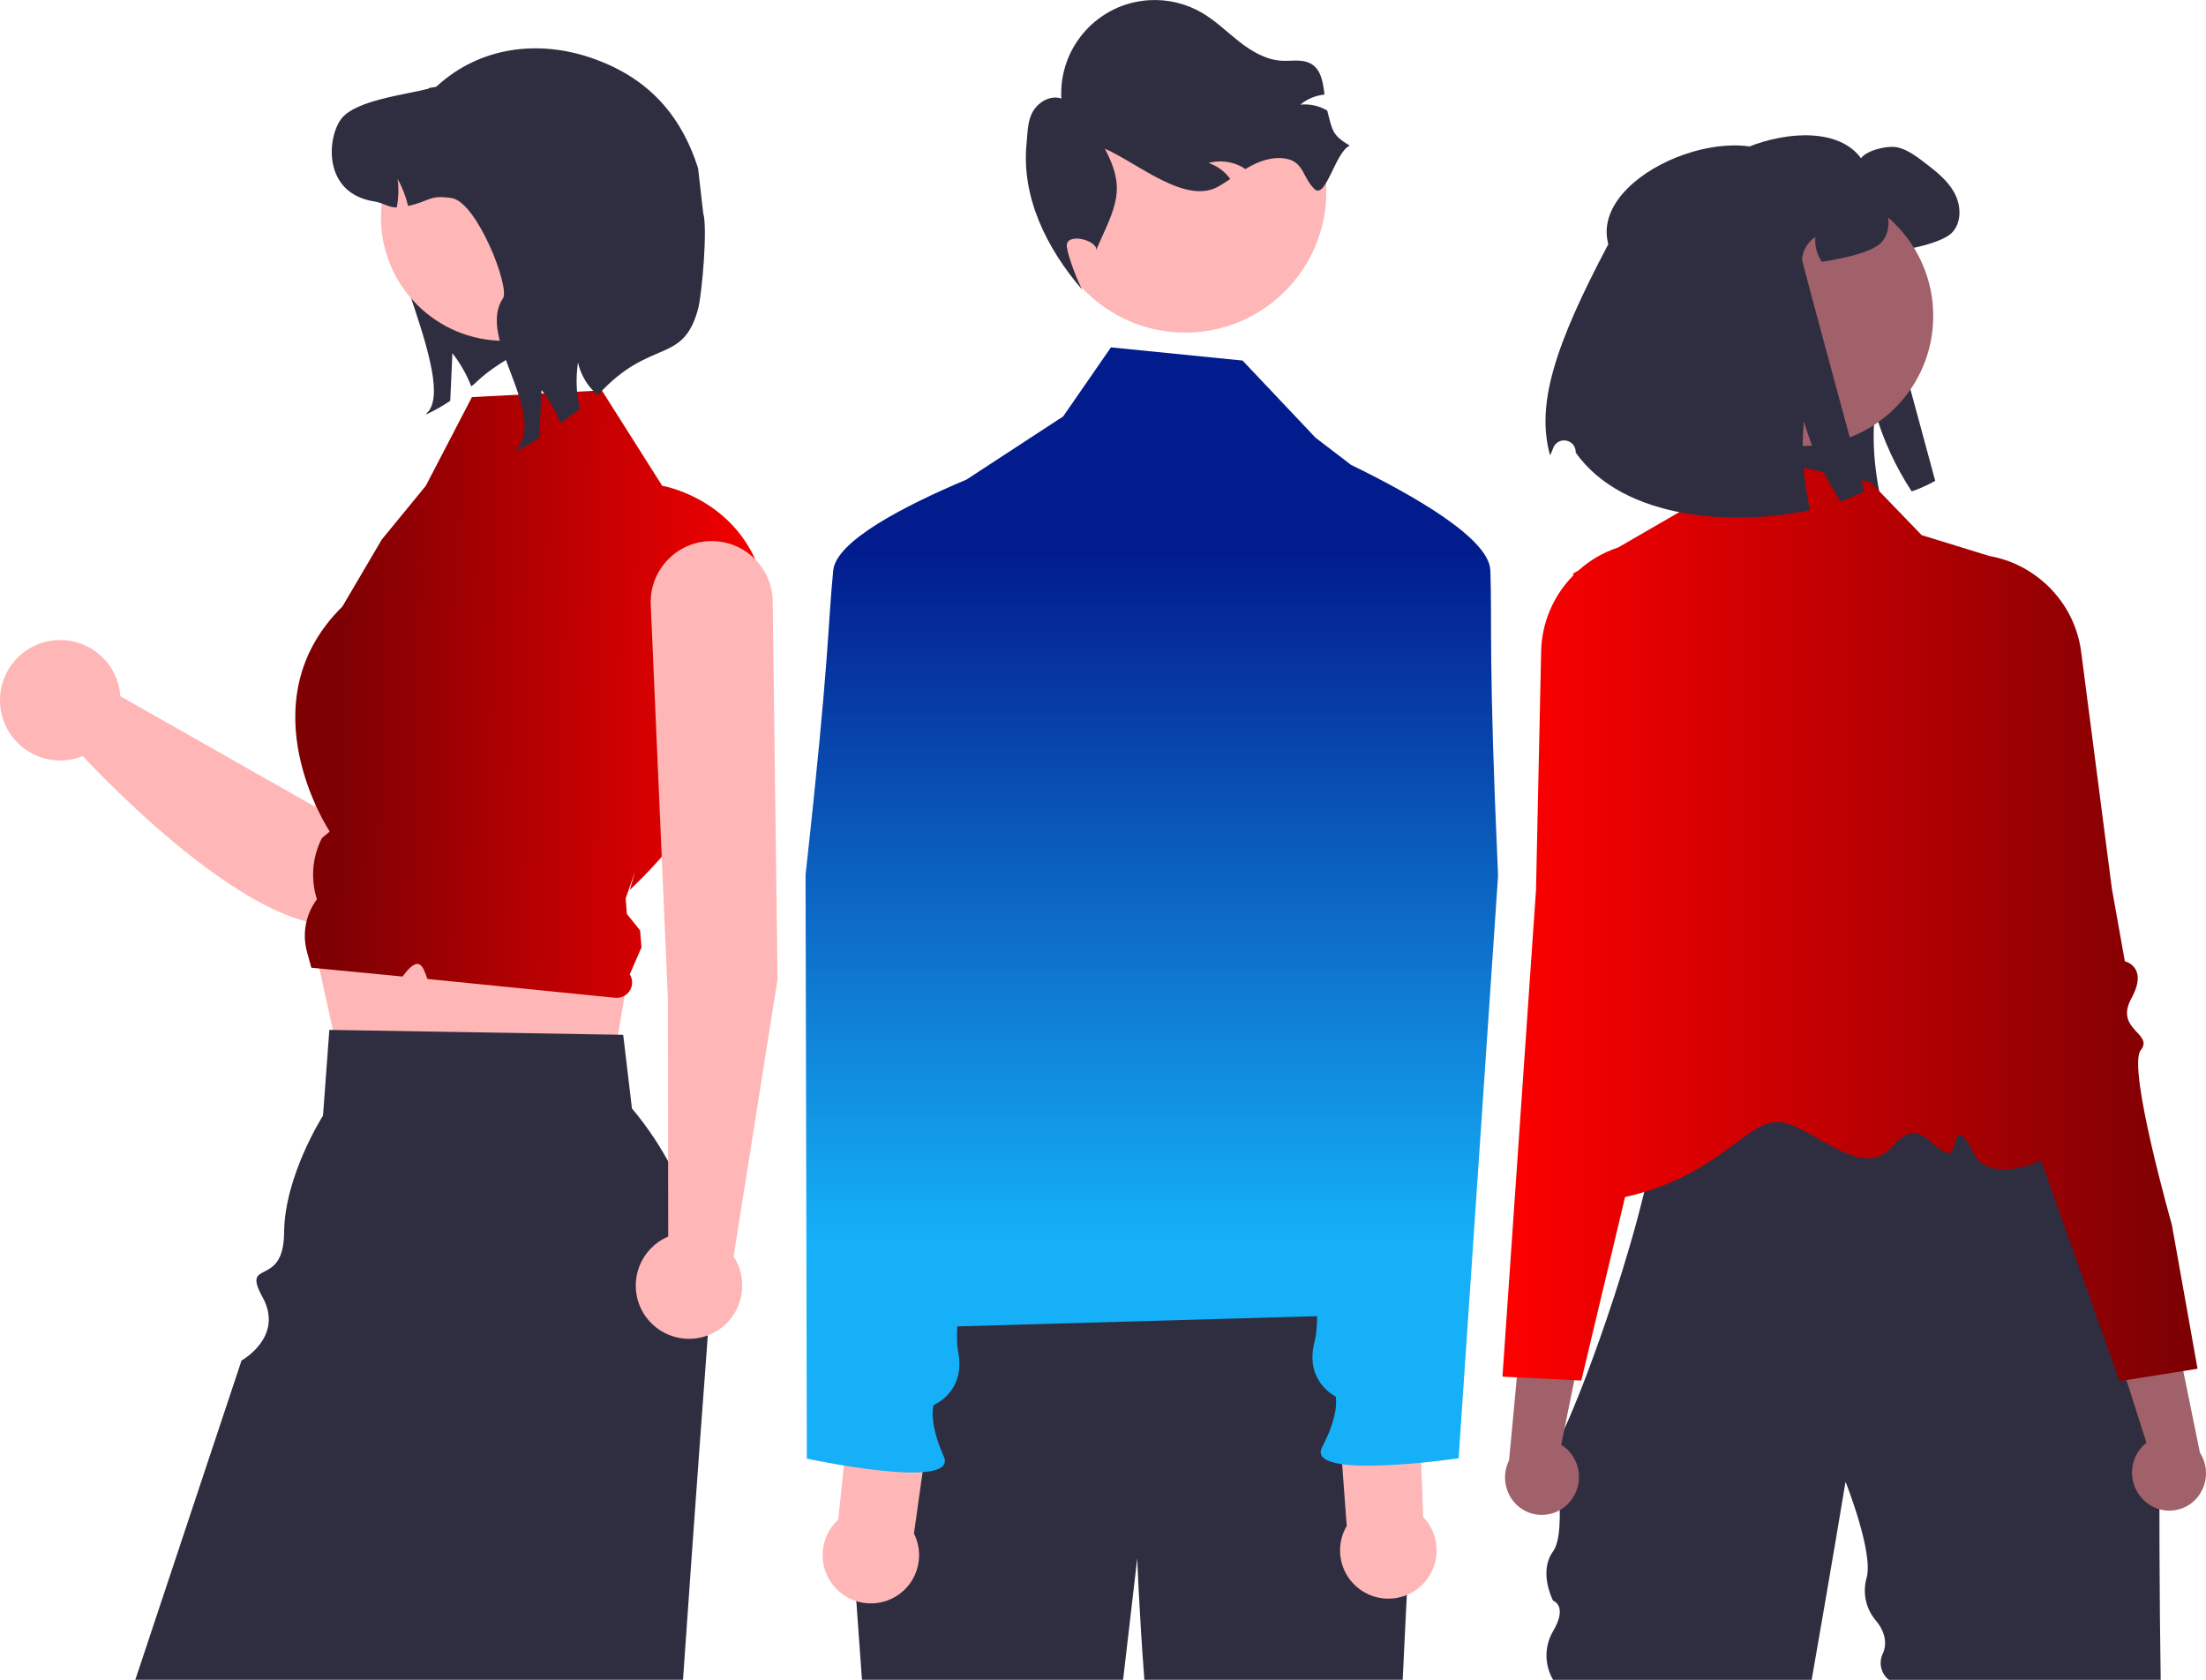 <?xml version="1.0" encoding="UTF-8"?>
<svg id="Laag_1" data-name="Laag 1" xmlns="http://www.w3.org/2000/svg" xmlns:xlink="http://www.w3.org/1999/xlink" viewBox="0 0 592.6 451.27">
  <defs>
    <style>
      .cls-1 {
        fill: url(#Naamloos_verloop_103-2);
      }

      .cls-1, .cls-2, .cls-3, .cls-4, .cls-5, .cls-6 {
        stroke-width: 0px;
      }

      .cls-2 {
        fill: #ffb6b6;
      }

      .cls-3 {
        fill: url(#Naamloos_verloop_103);
      }

      .cls-4 {
        fill: #a0616a;
      }

      .cls-5 {
        fill: url(#Naamloos_verloop_10);
      }

      .cls-6 {
        fill: #2f2e41;
      }
    </style>
    <linearGradient id="Naamloos_verloop_103" data-name="Naamloos verloop 103" x1="403.61" y1="245.73" x2="590.33" y2="245.73" gradientUnits="userSpaceOnUse">
      <stop offset="0" stop-color="red"/>
      <stop offset=".96" stop-color="#7f0003"/>
    </linearGradient>
    <linearGradient id="Naamloos_verloop_103-2" data-name="Naamloos verloop 103" x1="214.22" y1="701.07" x2="87.16" y2="703.51" gradientTransform="translate(0 888.51) scale(1 -1)" xlink:href="#Naamloos_verloop_103"/>
    <linearGradient id="Naamloos_verloop_10" data-name="Naamloos verloop 10" x1="309.41" y1="555.29" x2="309.41" y2="741.3" gradientTransform="translate(0 888.51) scale(1 -1)" gradientUnits="userSpaceOnUse">
      <stop offset="0" stop-color="#15b0f8"/>
      <stop offset="1" stop-color="#021b8d"/>
    </linearGradient>
  </defs>
  <path class="cls-6" d="M451.11,62.91c-5.31-19.38,37.55-35.99,48.81-20.39,1.57-2.22,7.35-3.57,10-2.89s4.89,2.38,7.06,4.03c2.99,2.3,6.1,4.68,7.94,7.99,1.85,3.29,2.14,7.79-.35,10.64-1.97,2.27-7.8,3.74-10.77,4.34-2.07.42-3.81.76-5.31,1.01-1.36-1.96-1.99-4.33-1.77-6.71-2.04,1.38-3.36,3.59-3.59,6.04-.04.5,16.73,62.2,16.73,62.2-2.01,1.15-4.13,2.1-6.33,2.84-4.34-6.64-7.67-13.89-9.87-21.5-.51,5.1-.44,10.23.19,15.31.34,2.85.82,5.68,1.44,8.48-19.93,4.3-49.9,2.89-62.94-15.41v-.23c-.02-1.72-1.44-3.09-3.16-3.07-1.27.02-2.4.8-2.86,1.98-.32.81-.61,1.51-.87,2.06-3.8-13.58,1.12-29.3,15.64-56.74v.02Z"/>
  <path class="cls-6" d="M417.2,387.77v.63c-.02-.21-.02-.42,0-.63Z"/>
  <path class="cls-6" d="M436.71,278.11c.51-.14,1.02-.24,1.54-.3-.6.1-1.11.2-1.54.3Z"/>
  <path class="cls-6" d="M436.26,278.22c.14-.04.29-.08.45-.12-.15.04-.3.07-.45.12Z"/>
  <path class="cls-6" d="M580.43,451.27h-73.04c-2.15-1.71-2.8-4.7-1.56-7.15,2-4.58-1.91-8.76-1.91-8.76-2.7-3.16-3.63-7.45-2.5-11.45,1.94-6.76-5.65-25.84-5.65-25.84,0,0-4.09,24.63-9.1,53.2h-69.46c-2.37-4.04-2.37-9.04,0-13.07,4.05-6.86,0-8.18,0-8.18,0,0-4.05-7.68,0-13.26s0-28.35,0-28.35c.15,1.01,1.31-.82,3.08-4.66,2.7-5.84,6.83-16.34,11.01-28.53,2.98-8.7,5.99-18.27,8.51-27.64h0c.66-2.46,1.28-4.9,1.87-7.31,1.15-4.74,2.14-9.34,2.89-13.66,1.63-9.31,2.17-17.3.92-22.5-1.04-4.33-3.31-6.71-7.22-6.3,2.1-.35,5.17-.68,8.96-.99.68-.05,1.39-.11,2.12-.17,28.26-2.14,88.9-3.36,88.9-3.36l18.57,33.26,23.52,42.13s-.64,56.52.09,102.58h0Z"/>
  <path class="cls-4" d="M421.76,403.39c3.58-4.26,3.11-10.6-1.06-14.29-.41-.35-.85-.67-1.32-.96l7.15-35.11-16.54-9.9-4.6,49.16c-2.09,4.15-1.12,9.2,2.36,12.28,4.09,3.55,10.28,3.11,13.83-.98h0c.06-.07.12-.14.17-.21h0Z"/>
  <path class="cls-4" d="M575.88,403.02c-4.01-3.85-4.23-10.2-.48-14.32.37-.4.78-.76,1.21-1.09l-10.88-34.14,15.38-11.62,9.85,48.38c2.53,3.91,2.1,9.02-1.03,12.46-3.68,3.97-9.89,4.2-13.85.51h0c-.07-.06-.13-.12-.19-.19h-.01Z"/>
  <path class="cls-3" d="M583.4,328.93s-12-42.21-8.34-46.78-7.15-5.46-2.49-13.97-1.77-9.93-1.77-9.93l-3.49-19.57-6.23-48.06-.19-1.43-1.81-13.98c-1.02-8.07-5.29-15.37-11.81-20.24-.16-.13-.33-.25-.5-.37-.77-.55-1.55-1.06-2.35-1.54-3.09-1.82-6.46-3.06-9.95-3.68l-18.25-5.62-13.75-14.25-42.79-9.08-8.5,17.1-16.48,9.54c-3.9,1.28-7.53,3.36-10.64,6.16l-1.49.86s.04.16.11.45h0c-5.43,5.47-8.54,12.82-8.68,20.53l-.03,1.31-1.35,62.68-3.79,55-5.22,75.77,3.87.19,15.44.77,1.87.09,4.44-18.64,5.35-22.42,1.96-8.24h0c27.03-6.09,33.44-22.71,43.16-19.84,9.42,2.77,20.93,15.11,28.63,6.29,7.7-8.83,10.42,1.37,15.29,1.72,2.31.17.92-11.14,6.74.35,2.74,5.41,11.02,4.85,17.94,1.65l15.69,44.13,5.39,15.15,1.86-.29,15.26-2.42,3.83-.61-6.92-38.8v.02Z"/>
  <circle class="cls-4" cx="484.42" cy="84.89" r="34.91"/>
  <path class="cls-6" d="M432.05,65.63c-5.31-19.38,37.55-35.99,48.81-20.39,1.57-2.22,7.35-3.57,10-2.89s4.89,2.38,7.06,4.03c2.99,2.3,6.1,4.68,7.94,7.99,1.85,3.29,2.14,7.79-.35,10.64-1.97,2.27-7.8,3.74-10.77,4.34-2.07.42-3.81.76-5.31,1.01-1.36-1.96-1.99-4.33-1.77-6.71-2.04,1.38-3.36,3.59-3.59,6.04-.04.5,16.73,62.2,16.73,62.2-2.01,1.15-4.13,2.1-6.33,2.84-4.34-6.64-7.67-13.89-9.87-21.5-.51,5.1-.44,10.23.19,15.31.34,2.85.82,5.68,1.44,8.48-19.93,4.3-49.9,2.89-62.94-15.41v-.23c-.02-1.72-1.44-3.09-3.16-3.07-1.27.02-2.4.8-2.86,1.98-.32.81-.61,1.51-.87,2.06-3.8-13.58,1.12-29.3,15.64-56.74v.02Z"/>
  <path class="cls-6" d="M125.54,42.52c-.65,1.51-20.65,1.35-21.57,2.7-7.06,10.39,18.4,54.61,11.34,65.02l-.98,1.17c2.3-1.06,4.52-2.31,6.62-3.73.19-4.26.38-8.53.58-12.79,2.12,2.71,3.82,5.71,5.07,8.91,1.64-1.16,2.99-3.31,10.04-7.54,2.85-3.13,6.14-5.84,9.77-8.04l-20.86-45.7h0Z"/>
  <path class="cls-2" d="M140.06,127.69c-7.67-4.99-17.93-2.83-22.92,4.84-.99,1.52-1.73,3.2-2.17,4.96l-30.4,79.2-52.25-29.66c-.6-8.91-8.31-15.65-17.23-15.05-8.91.6-15.65,8.31-15.05,17.23.6,8.91,8.31,15.65,17.23,15.05,1.7-.11,3.38-.5,4.96-1.14,11,11.74,58.71,59.89,78.46,41.08,16.6-15.81,40.56-77.1,46.32-98.26,1.9-6.94-.91-14.32-6.94-18.25h0Z"/>
  <polygon class="cls-2" points="82.98 247.52 92.58 290.88 162.72 297.22 169.17 259.47 82.98 247.52"/>
  <path class="cls-6" d="M190.13,358.7c-.03.62-.07,1.24-.12,1.86-.67,8.98-1.44,19.34-2.27,30.7-1.31,18.02-2.78,38.54-4.26,60H36.35l28.53-85.76s11.52-6.34,5.66-17c-5.87-10.66,5.68-2.16,5.78-17.38s10.45-31.41,10.45-31.41l1.7-23.04.97.02,76.57,1.28,1.4.03,2.35,19.78c14.28,16.99,21.56,38.78,20.38,60.94v-.02Z"/>
  <path class="cls-1" d="M126.76,106.68l34.91-1.8,16.22,25.62s30.51,5.1,28.4,41.06c-2.11,35.95-37.12,67.5-37.12,67.5l1.5-5.13-2.6,7.43.33,4.17,3.55,4.42.37,4.57-3.14,7.23h0c1.21,1.93.62,4.48-1.32,5.69-.77.48-1.69.7-2.6.61l-50.45-5.06c-1.15-3.16-2.07-6.94-6.67-.65l-4.75-.46-19.76-1.91-1.16-4.24c-1.34-4.88-.35-10.1,2.67-14.15h0c-1.72-5.37-1.27-11.2,1.25-16.25l.09-.19,2.1-1.75s-22.95-34.48,3.4-60.45l10.57-17.98,11.83-14.44,12.39-23.83h0Z"/>
  <circle class="cls-2" cx="135.45" cy="58.45" r="33.11"/>
  <path class="cls-6" d="M160.6,106.14c-2.7-2.25-4.57-5.33-5.34-8.76-.61,4.16-.45,8.4.47,12.51-1.79,1.35-3.53,2.63-5.18,3.79-1.25-3.2-2.95-6.2-5.07-8.91-.2,4.26-.39,8.53-.58,12.79-2.1,1.42-4.31,2.67-6.62,3.73l.98-1.17c7.06-10.41-11.22-29.56-4.15-39.95,1.98-2.91-6.97-25.92-13.79-26.96-6.07-.92-5.81.84-11.69,2.12-.61-2.55-1.56-5-2.82-7.29.34,2.56.26,5.15-.23,7.68-2.09.08-3.73-1.25-5.96-1.59-14.19-2.17-12.75-17.52-8.8-22.39,3.96-4.85,17.12-6.31,23.19-7.89.55-.54,1.81-.2,2.36-.71,11.63-10.64,27.17-12.4,41.16-7.69,14.92,5.03,24.22,14.76,29,29.77l1.37,12.01c1.23,3.86-.32,21.82-1.37,25.74-4.09,15.21-12.8,7.62-26.95,23.19l.02-.02Z"/>
  <path class="cls-2" d="M208.87,263l-1.3-101.51c-.14-8.95-7.44-16.13-16.38-16.13h0c-9.05,0-16.39,7.34-16.39,16.39,0,.29,0,.58.02.87l4.59,105.41.09,64.17c-7.27,3.08-10.67,11.48-7.58,18.75,3.08,7.27,11.48,10.67,18.75,7.58,7.27-3.08,10.67-11.48,7.58-18.75-.33-.78-.73-1.53-1.19-2.24l11.82-74.53h0Z"/>
  <path class="cls-6" d="M379.75,394.33s-2.02,36.26-2.94,56.93h-69.4c-1.43-18.82-1.91-32.64-1.91-32.64l-3.8,32.64h-70.15l-4.35-60.45,21.02-52.1s113.89-7.9,124.46,2.12c10.56,10.01,7.07,53.5,7.07,53.5h0Z"/>
  <circle class="cls-2" cx="318.38" cy="51.44" r="37.91"/>
  <path class="cls-6" d="M362.56,39.12c-3.89,1.78-6.42,14.63-9.48,11.64s-2.86-6.88-6.98-7.98c-3.33-.89-6.92.13-9.96,1.74-.54.28-1.07.59-1.58.9-.34-.23-.68-.44-1.04-.64-2.72-1.45-5.89-1.81-8.87-1,2.35.79,4.39,2.29,5.84,4.3-1.02.68-2.05,1.37-3.1,1.97-8.8,5.08-21.33-5.97-30.6-10.12,5.8,10.89,2.95,15.4-2.09,26.67l-.17.64c.29-2.82-8.45-4.93-7.94-.95.36,2.82,2.8,9.09,4.17,11.59-9.74-11.27-16.4-25.05-15-39.27.31-2.99.21-6.14,1.75-8.73,1.54-2.58,4.76-4.39,7.6-3.41-.74-13.86,9.9-25.7,23.76-26.43,4.93-.26,9.82.93,14.07,3.43,3.64,2.13,6.68,5.15,10.01,7.76,3.33,2.6,7.18,4.87,11.41,5.09,2.68.13,5.6-.53,7.91.86,2.67,1.61,3.13,4.99,3.53,8.23-2.38.23-4.64,1.17-6.48,2.7,2.46-.25,4.94.28,7.09,1.52.04.02.08.04.12.07,1.41,5.37,1.27,6.56,6.03,9.41h0Z"/>
  <path class="cls-2" d="M245.52,411.97l5.38-38.34-21.47-6.13-4.25,40.74c-5.28,4.84-5.63,13.04-.79,18.31,4.84,5.28,13.04,5.63,18.31.79,4.27-3.92,5.42-10.2,2.82-15.37h0Z"/>
  <path class="cls-2" d="M361.77,409.94l-2.86-38.61,21.83-4.71,1.58,40.93c4.95,5.17,4.77,13.38-.41,18.33-5.17,4.95-13.38,4.77-18.33-.41-4.01-4.19-4.75-10.53-1.81-15.53h0Z"/>
  <path class="cls-5" d="M400.34,153.18c-.29-8.48-20.49-20.06-37.4-28.29l-9.54-7.29-19.61-20.74-35.36-3.54-12.83,18.55-25.99,16.98c-16.63,7.01-34.99,16.48-35.78,24.38-1.46,14.56-.97,23.47-7.43,81.72l.34,156.91s40.98,8.77,36.78-.61-2.74-13.79-2.74-13.79c0,0,8.79-3.47,6.59-14.48-.3-1.49-.35-3.79-.22-6.65l96.68-2.75c-.06,2.89-.26,5.21-.66,6.7-2.91,10.85,5.63,14.88,5.63,14.88,0,0,1.17,4.5-3.63,13.59-4.81,9.09,36.66,3.01,36.66,3.01l10.6-156.55c-2.63-58.55-1.57-67.41-2.07-82.03h-.02Z"/>
</svg>
